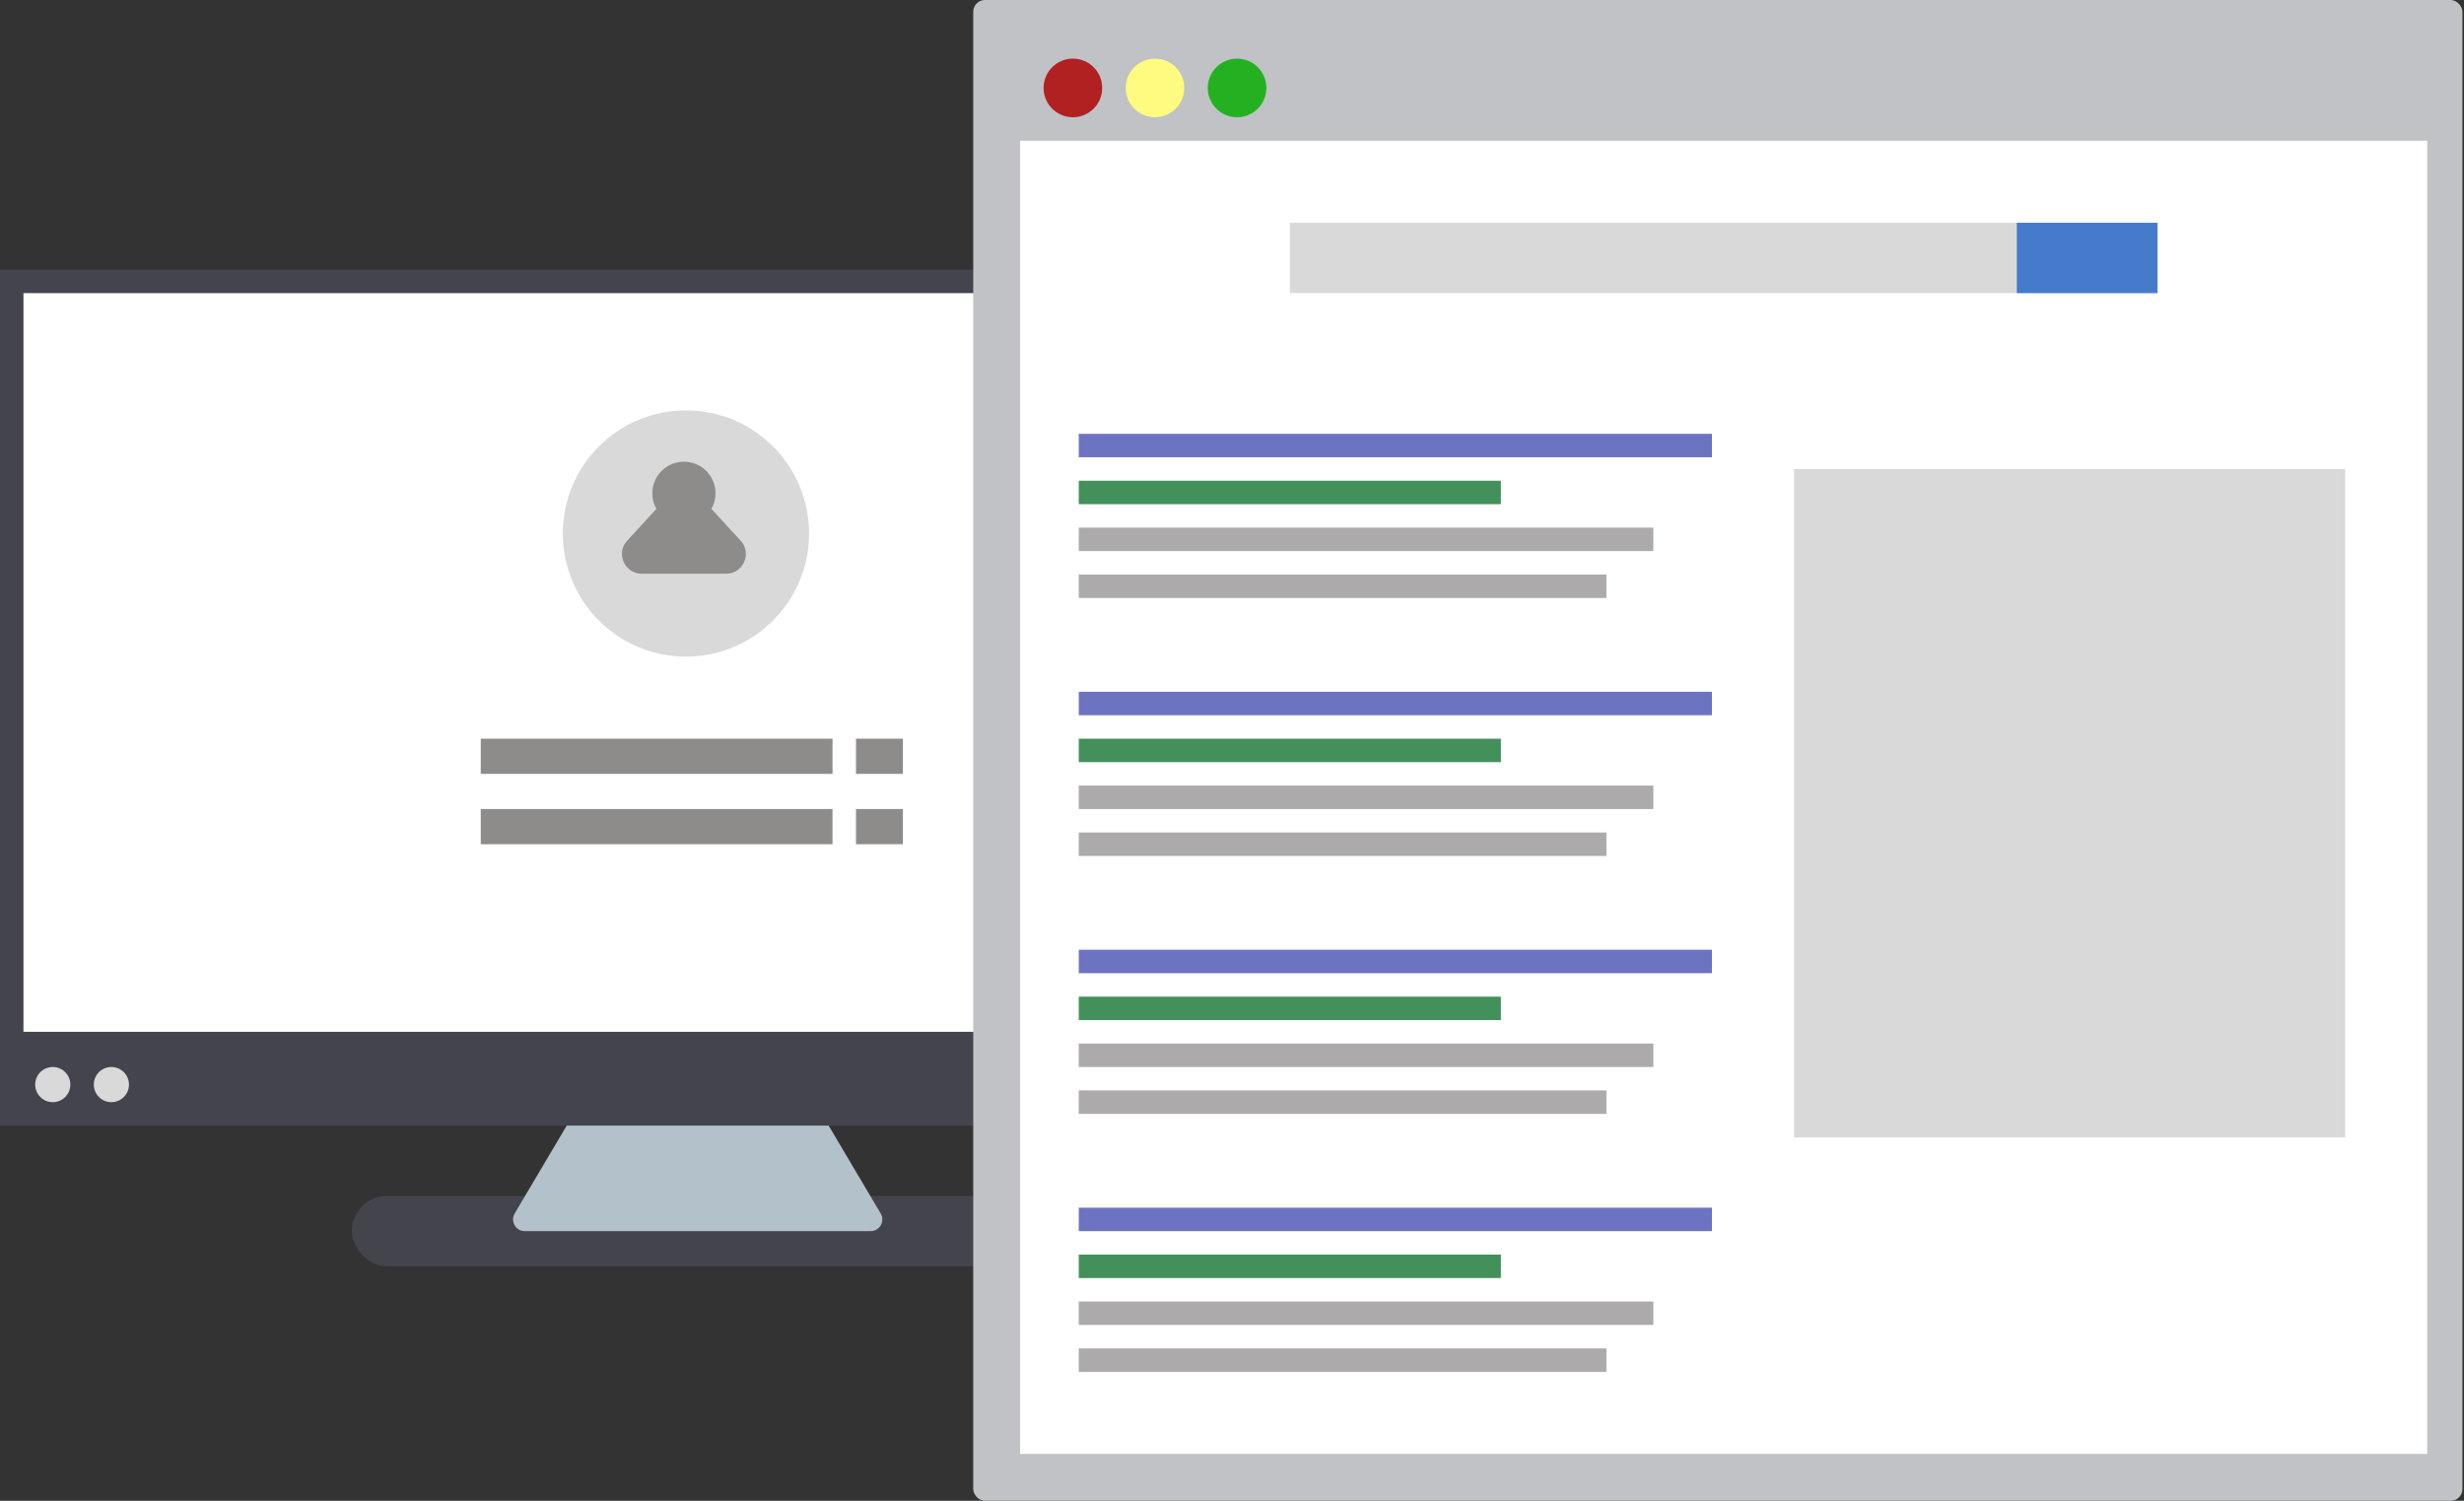<?xml version="1.0" encoding="UTF-8"?> <svg xmlns="http://www.w3.org/2000/svg" width="701" height="427" viewBox="0 0 701 427" fill="none"><rect x="0" y="0" width="701" height="427" fill="#333333" stroke="none"/><rect x="100.078" y="340.266" width="200.156" height="20.016" rx="10.008" fill="#43444C"></rect><path d="M146.428 345.237L166.187 311.878C166.788 310.864 167.879 310.242 169.057 310.242H227.919C229.098 310.242 230.189 310.864 230.789 311.878L250.548 345.237C251.866 347.461 250.263 350.273 247.678 350.273H149.298C146.714 350.273 145.111 347.461 146.428 345.237Z" fill="#B3C1CA"></path><rect y="76.727" width="400.312" height="243.523" fill="#43444D"></rect><path d="M6.672 83.398H393.641V293.562H6.672V261.871V83.398Z" fill="white"></path><circle cx="15.012" cy="308.574" r="5.004" fill="#D9D9D9"></circle><circle cx="31.691" cy="308.574" r="5.004" fill="#D9D9D9"></circle><circle cx="195.152" cy="151.785" r="35.027" fill="#D9D9D9"></circle><rect x="136.773" y="210.164" width="100.078" height="10.008" fill="#8E8B8B"></rect><rect x="243.523" y="210.164" width="13.344" height="10.008" fill="#8E8B8B"></rect><rect x="243.523" y="230.18" width="13.344" height="10.008" fill="#8E8B8B"></rect><rect x="136.773" y="230.18" width="100.078" height="10.008" fill="#8E8B8B"></rect><path d="M190.441 140.75C192.662 138.332 196.475 138.332 198.696 140.75L210.712 153.832C214.012 157.425 211.463 163.227 206.584 163.227H182.553C177.674 163.227 175.125 157.425 178.425 153.832L190.441 140.75Z" fill="#8E8B8B"></path><circle cx="194.572" cy="140.343" r="8.99" fill="#8E8B8B"></circle><rect x="276.883" width="423.664" height="427" rx="3.336" fill="#C0C2C5"></rect><rect x="290.227" y="40.031" width="400.312" height="373.625" fill="white"></rect><circle cx="305.238" cy="25.02" r="8.34" fill="#B12121"></circle><circle cx="328.59" cy="25.02" r="8.34" fill="#FFFA80"></circle><circle cx="351.941" cy="25.02" r="8.34" fill="#24B121"></circle><rect x="510.398" y="133.438" width="156.789" height="190.148" fill="#D9D9D9"></rect><rect x="366.953" y="63.383" width="246.859" height="20.016" fill="#D9D9D9"></rect><rect x="573.781" y="63.383" width="40.031" height="20.016" fill="#467BCC"></rect><rect x="306.906" y="123.43" width="180.141" height="6.672" fill="#6C74C2"></rect><rect x="306.906" y="136.773" width="120.094" height="6.672" fill="#43905B"></rect><rect x="306.906" y="150.117" width="163.461" height="6.672" fill="#ACAAAA"></rect><rect x="306.906" y="163.461" width="150.117" height="6.672" fill="#ACAAAA"></rect><rect x="306.906" y="196.82" width="180.141" height="6.672" fill="#6C74C2"></rect><rect x="306.906" y="210.164" width="120.094" height="6.672" fill="#43905B"></rect><rect x="306.906" y="223.508" width="163.461" height="6.672" fill="#ACAAAA"></rect><rect x="306.906" y="236.852" width="150.117" height="6.672" fill="#ACAAAA"></rect><rect x="306.906" y="270.211" width="180.141" height="6.672" fill="#6C74C2"></rect><rect x="306.906" y="283.555" width="120.094" height="6.672" fill="#43905B"></rect><rect x="306.906" y="296.898" width="163.461" height="6.672" fill="#ACAAAA"></rect><rect x="306.906" y="310.242" width="150.117" height="6.672" fill="#ACAAAA"></rect><rect x="306.906" y="343.602" width="180.141" height="6.672" fill="#6C74C2"></rect><rect x="306.906" y="356.945" width="120.094" height="6.672" fill="#43905B"></rect><rect x="306.906" y="370.289" width="163.461" height="6.672" fill="#ACAAAA"></rect><rect x="306.906" y="383.633" width="150.117" height="6.672" fill="#ACAAAA"></rect></svg> 